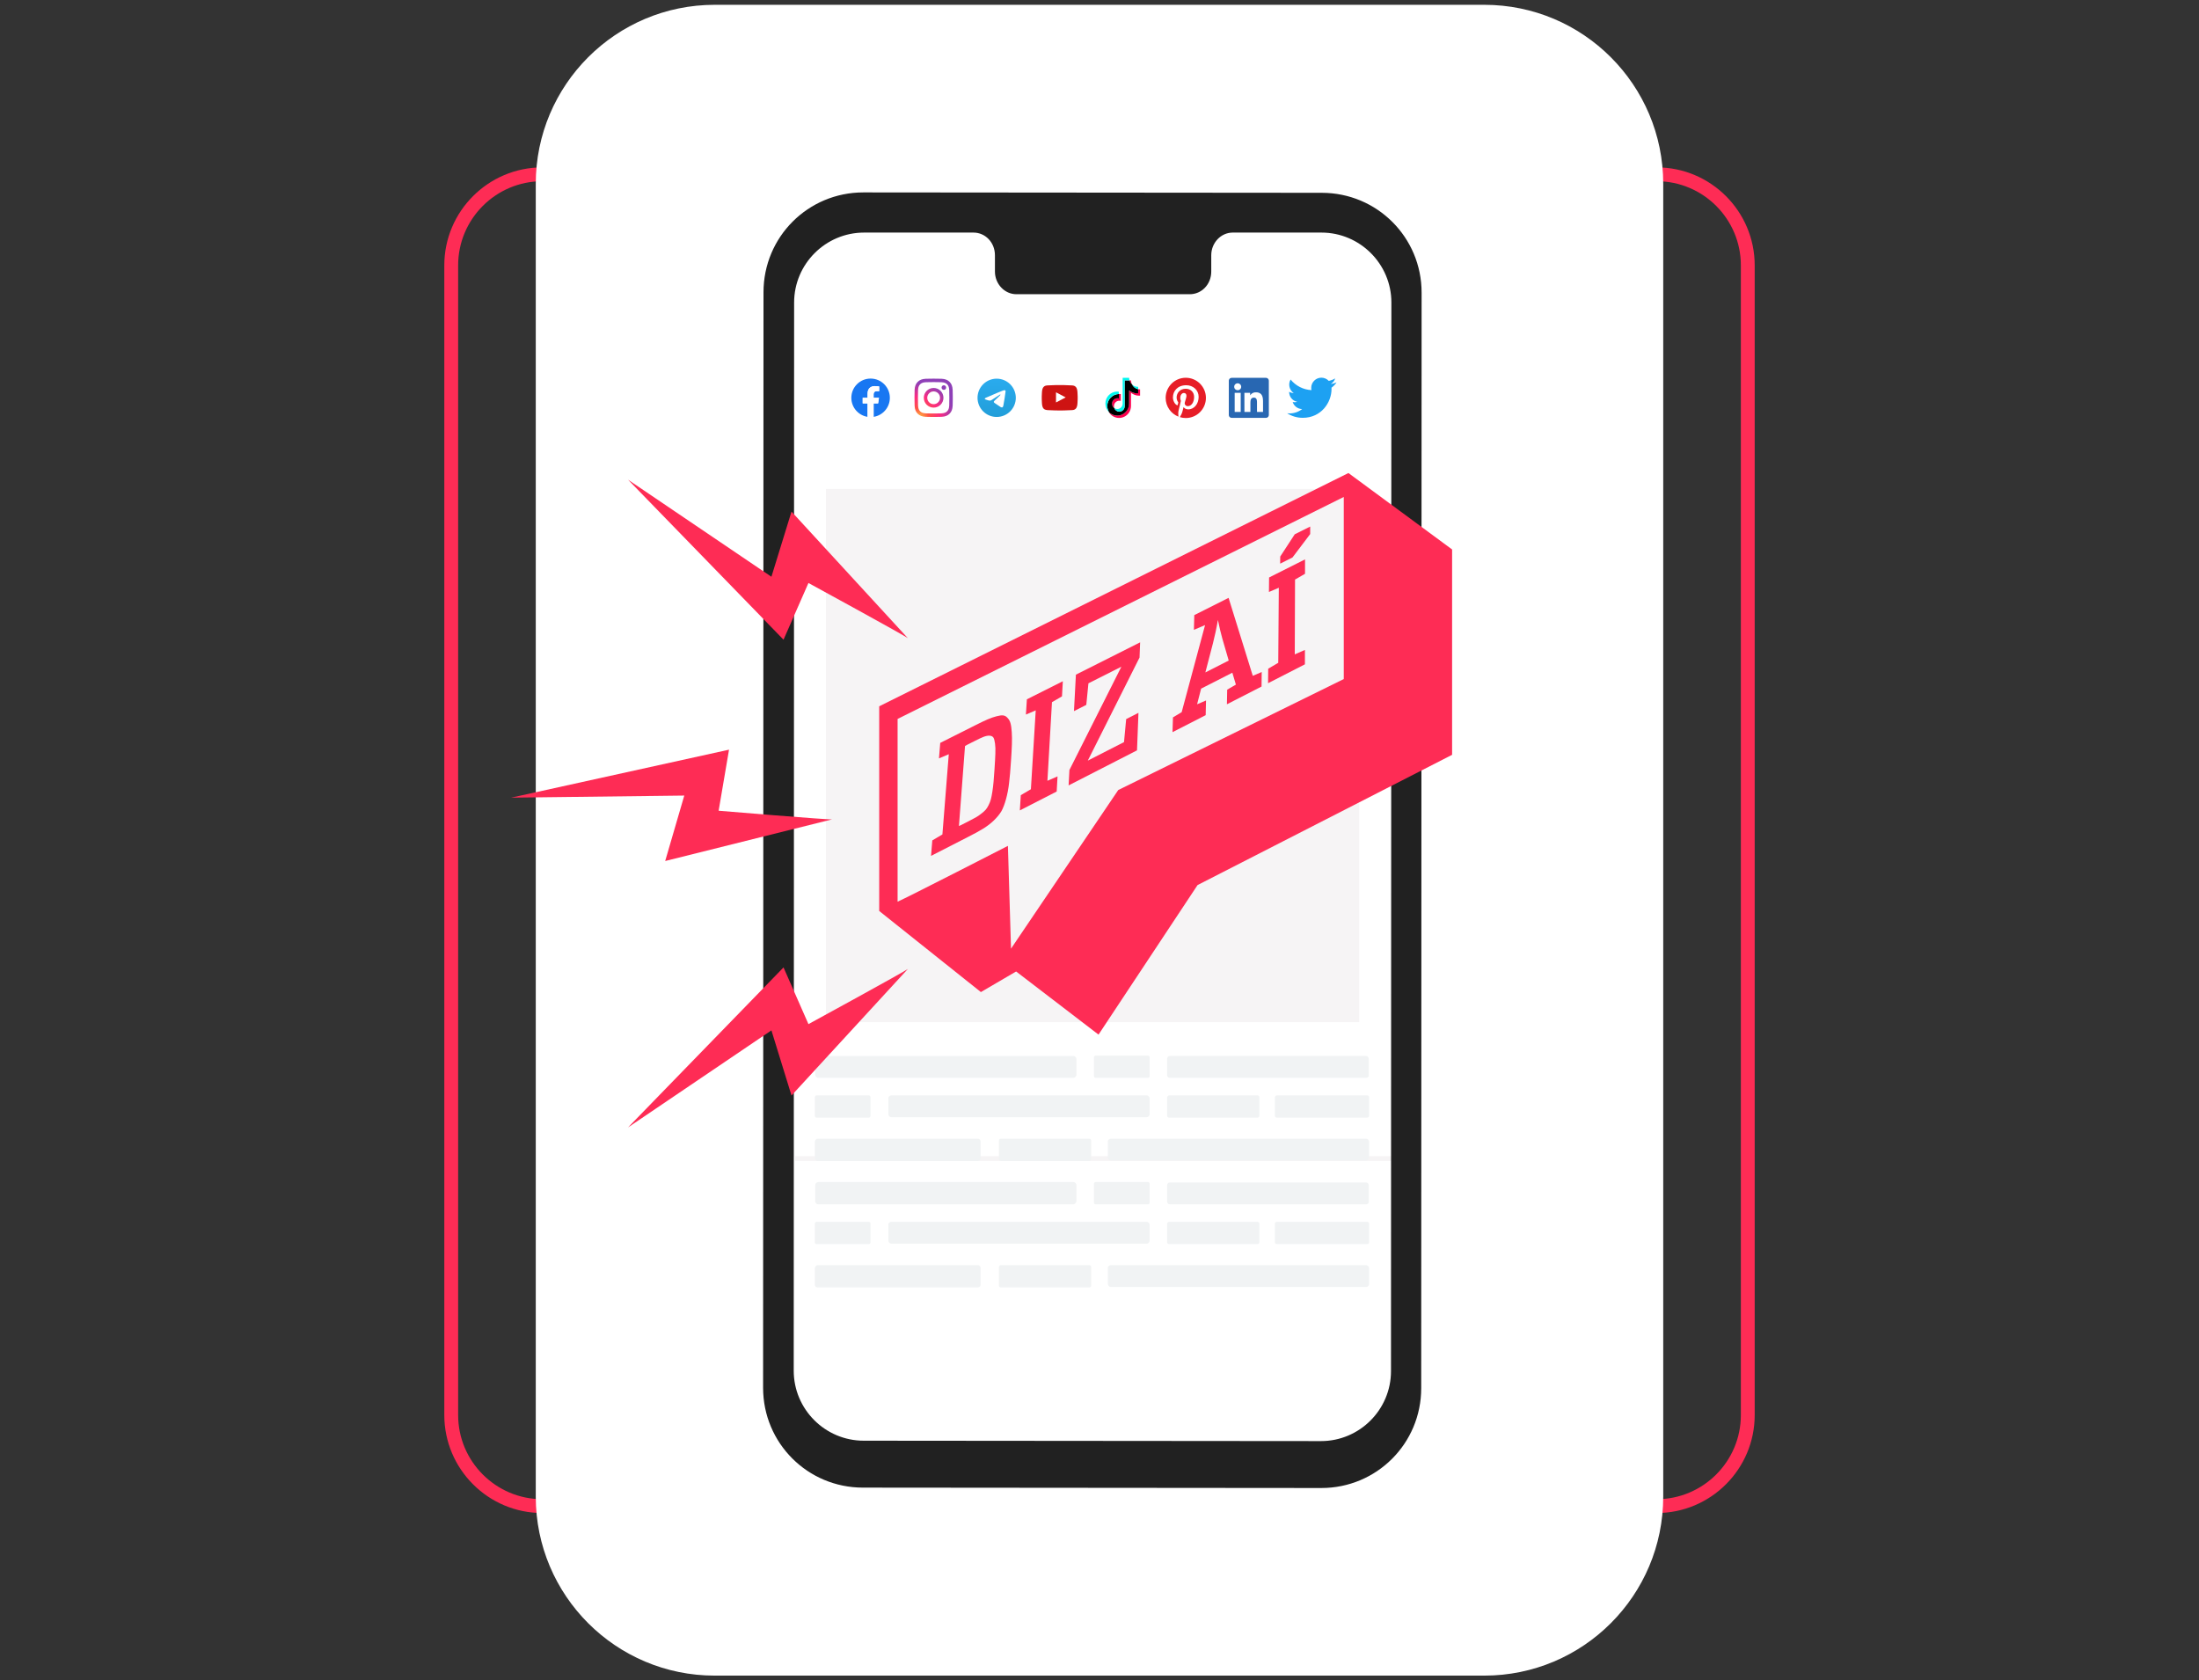 <?xml version="1.0" encoding="UTF-8"?>
<!DOCTYPE svg PUBLIC "-//W3C//DTD SVG 1.1//EN" "http://www.w3.org/Graphics/SVG/1.1/DTD/svg11.dtd">
<!-- Creator: CorelDRAW 2019 (64 Bit) -->
<svg xmlns="http://www.w3.org/2000/svg" xml:space="preserve" width="161.572mm" height="123.472mm" version="1.1" style="shape-rendering:geometricPrecision; text-rendering:geometricPrecision; image-rendering:optimizeQuality; fill-rule:evenodd; clip-rule:evenodd"
viewBox="0 0 16157.22 12347.22"
 xmlns:xlink="http://www.w3.org/1999/xlink">
 <rect x="0" y="0" width="16157.22" height="12347.22" fill="#333333" stroke="none"/>
 <defs>
  <style type="text/css">
   <![CDATA[
    .fil11 {fill:#CE1312}
    .fil8 {fill:black;fill-rule:nonzero}
    .fil9 {fill:#00F7EF;fill-rule:nonzero}
    .fil5 {fill:#1877F2;fill-rule:nonzero}
    .fil13 {fill:#1DA1F2;fill-rule:nonzero}
    .fil4 {fill:#212121;fill-rule:nonzero}
    .fil10 {fill:#2867B2;fill-rule:nonzero}
    .fil12 {fill:#E71D27;fill-rule:nonzero}
    .fil3 {fill:#F1F3F4;fill-rule:nonzero}
    .fil2 {fill:#F6F4F5;fill-rule:nonzero}
    .fil0 {fill:#FE2C55;fill-rule:nonzero}
    .fil7 {fill:#FF004F;fill-rule:nonzero}
    .fil1 {fill:white;fill-rule:nonzero}
    .fil14 {fill:url(#id0)}
    .fil6 {fill:url(#id1)}
   ]]>
  </style>
  <linearGradient id="id0" gradientUnits="userSpaceOnUse" x1="7323.07" y1="2782.3" x2="7323.07" y2="3063.63">
   <stop offset="0" style="stop-opacity:1; stop-color:#2AABEE"/>
   <stop offset="1" style="stop-opacity:1; stop-color:#229ED9"/>
  </linearGradient>
  <radialGradient id="id1" gradientUnits="userSpaceOnUse" gradientTransform="matrix(2.555 -0 -0 2.555 -10517 -4765)" cx="6761.46" cy="3063.5" r="97.62" fx="6761.46" fy="3063.5">
   <stop offset="0" style="stop-opacity:1; stop-color:#FFB140"/>
   <stop offset="0.259" style="stop-opacity:1; stop-color:#FF5445"/>
   <stop offset="0.6" style="stop-opacity:1; stop-color:#FC2B82"/>
   <stop offset="1" style="stop-opacity:1; stop-color:#8E40B7"/>
  </radialGradient>
 </defs>
 <g id="Camada_x0020_1">
  <g id="_2160103220032">
   <path class="fil0" d="M3984.52 1331.57c-340.96,0 -618.3,277.36 -618.3,618.26l0 8447.52c0,340.89 277.34,618.26 618.3,618.26l8188.2 0c340.95,0 618.31,-277.37 618.31,-618.26l0 -8447.52c0,-340.9 -277.36,-618.26 -618.31,-618.26l-8188.2 0zm8188.2 9785.7l-8188.2 0c-397.02,0 -719.98,-322.96 -719.98,-719.92l0 -8447.52c0,-396.92 322.96,-719.92 719.98,-719.92l8188.2 0c397.02,0 719.97,323 719.97,719.92l0 8447.52c0,396.96 -322.95,719.92 -719.97,719.92z"/>
   <path class="fil1" d="M10905.68 12311.94l-5654.18 0c-726.22,0 -1314.95,-588.72 -1314.95,-1314.95l0 -9646.76c0,-726.23 588.73,-1314.95 1314.95,-1314.95l5654.18 0c726.23,0 1314.95,588.72 1314.95,1314.95l0 9646.76c0,726.23 -588.72,1314.95 -1314.95,1314.95z"/>
   <path class="fil1" d="M9712 1416.72l-3368.78 -2.96c-406.13,0 -733.35,327.28 -733.35,733.35l-2.95 8050.08c0,406.13 327.28,733.3 733.39,733.3l3368.74 2.95c406.17,0 733.35,-327.22 733.35,-733.35l2.95 -8050.04c0,-406.11 -327.27,-733.33 -733.35,-733.33z"/>
   <polygon class="fil2" points="5842.16,3374.45 10233.54,3374.45 10233.54,8530.5 5842.16,8530.5 "/>
   <path class="fil1" d="M9986.64 7510.75l-3918.06 0 0 -3918.06 3918.06 0 0 3918.06zm-4154.75 984.63l4391.39 0 0 -5156 -4391.39 0 0 5156z"/>
   <path class="fil3" d="M7885.91 7919.82l-1872.86 0c-14.59,0 -23.39,-11.64 -23.39,-23.33l0 -113.97c0,-14.6 11.74,-23.39 23.39,-23.39l1872.86 0c14.59,0 23.38,11.69 23.38,23.39l0 113.97c0,11.69 -11.74,23.33 -23.38,23.33z"/>
   <path class="fil3" d="M8435.17 7919.82l-385.64 0c-5.84,0 -11.69,-5.79 -11.69,-11.64l0 -140.26c0,-5.89 5.85,-11.68 11.69,-11.68l385.64 0c5.85,0 11.69,5.79 11.69,11.68l0 140.26c0,5.85 -5.84,11.64 -11.69,11.64z"/>
   <path class="fil3" d="M6550.65 8048.4l1872.86 0c14.6,0 23.39,11.64 23.39,23.39l0 113.92c0,14.58 -11.75,23.38 -23.39,23.38l-1872.86 0c-14.59,0 -23.38,-11.65 -23.38,-23.38l0 -113.92c-2.9,-11.75 8.79,-23.39 23.38,-23.39z"/>
   <path class="fil3" d="M8163.47 8366.86l1872.86 0c14.6,0 23.34,11.7 23.34,23.39l0 113.92c0,14.64 -11.7,23.39 -23.34,23.39l-1872.86 0c-14.58,0 -23.39,-11.64 -23.39,-23.39l0 -113.92c-2.94,-11.69 8.81,-23.39 23.39,-23.39z"/>
   <path class="fil3" d="M5998.46 8048.4l385.69 0c5.79,0 11.64,5.85 11.64,11.64l0 140.25c0,5.9 -5.85,11.75 -11.64,11.75l-385.69 0c-5.85,0 -11.7,-5.85 -11.7,-11.75l0 -140.25c2.91,-5.79 5.85,-11.64 11.7,-11.64z"/>
   <path class="fil3" d="M8590.06 8048.4l648.61 0c8.79,0 14.64,5.85 14.64,14.58l0 134.46c0,8.75 -5.85,14.6 -14.64,14.6l-648.61 0c-8.8,0 -14.64,-5.85 -14.64,-14.6l0 -134.46c0,-5.79 8.79,-14.58 14.64,-14.58z"/>
   <path class="fil3" d="M9381.83 8048.4l663.25 0c8.79,0 14.58,5.85 14.58,14.58l0 134.46c0,8.75 -5.79,14.6 -14.58,14.6l-663.25 0c-8.75,0 -14.6,-5.85 -14.6,-14.6l0 -131.5c0,-8.75 5.85,-17.54 14.6,-17.54z"/>
   <path class="fil3" d="M10036.33 7919.82l-1440.46 0c-11.64,0 -20.45,-8.75 -20.45,-20.43l0 -119.82c0,-11.65 8.81,-20.44 20.45,-20.44l1440.46 0c11.64,0 20.43,8.79 20.43,20.44l0 119.82c2.9,11.68 -5.85,20.43 -20.43,20.43z"/>
   <path class="fil3" d="M7354.14 8366.86l648.64 0c8.75,0 14.6,5.85 14.6,14.6l0 134.46c0,8.74 -5.85,14.58 -14.6,14.58l-648.64 0c-8.75,0 -14.6,-5.84 -14.6,-14.58l0 -134.46c0,-8.75 5.85,-14.6 14.6,-14.6z"/>
   <path class="fil3" d="M6007.2 8366.86l1177.49 0c11.7,0 20.43,8.8 20.43,20.45l0 122.71c0,11.69 -8.73,20.48 -20.43,20.48l-1177.49 0c-11.65,0 -20.44,-8.79 -20.44,-20.48l0 -122.71c2.9,-11.65 11.7,-20.45 20.44,-20.45z"/>
   <path class="fil3" d="M7885.91 8848.96l-1872.86 0c-14.59,0 -23.39,-11.65 -23.39,-23.39l0 -116.86c0,-14.6 11.74,-23.39 23.39,-23.39l1872.86 0c14.59,0 23.38,11.74 23.38,23.39l0 113.91c0,14.69 -11.74,26.34 -23.38,26.34z"/>
   <path class="fil3" d="M8435.17 8848.96l-385.64 0c-5.84,0 -11.69,-5.85 -11.69,-11.65l0 -140.25c0,-5.89 5.85,-11.74 11.69,-11.74l385.64 0c5.85,0 11.69,5.85 11.69,11.74l0 140.25c0,5.8 -5.84,11.65 -11.69,11.65z"/>
   <path class="fil3" d="M6550.65 8977.54l1872.86 0c14.6,0 23.39,11.63 23.39,23.33l0 113.97c0,14.59 -11.75,23.38 -23.39,23.38l-1872.86 0c-14.59,0 -23.38,-11.7 -23.38,-23.38l0 -113.97c-2.9,-11.7 8.79,-23.33 23.38,-23.33z"/>
   <path class="fil3" d="M8163.47 9296l1872.86 0c14.6,0 23.34,11.64 23.34,23.37l0 113.93c0,14.59 -11.7,23.38 -23.34,23.38l-1872.86 0c-14.58,0 -23.39,-11.68 -23.39,-23.38l0 -113.93c-2.94,-11.73 8.81,-23.37 23.39,-23.37z"/>
   <path class="fil3" d="M5998.46 8977.54l385.69 0c5.79,0 11.64,5.79 11.64,11.63l0 140.26c0,5.9 -5.85,11.73 -11.64,11.73l-385.69 0c-5.85,0 -11.7,-5.83 -11.7,-11.73l0 -140.26c2.91,-5.84 5.85,-11.63 11.7,-11.63z"/>
   <path class="fil3" d="M8590.06 8977.54l648.61 0c8.79,0 14.64,5.79 14.64,14.58l0 134.4c0,8.81 -5.85,14.64 -14.64,14.64l-648.61 0c-8.8,0 -14.64,-5.83 -14.64,-14.64l0 -134.4c0,-8.79 8.79,-14.58 14.64,-14.58z"/>
   <path class="fil3" d="M9381.83 8977.54l663.25 0c8.79,0 14.58,5.79 14.58,14.58l0 134.4c0,8.81 -5.79,14.64 -14.58,14.64l-663.25 0c-8.75,0 -14.6,-5.83 -14.6,-14.64l0 -134.4c0,-8.79 5.85,-14.58 14.6,-14.58z"/>
   <path class="fil3" d="M10036.33 8848.96l-1440.46 0c-11.64,0 -20.45,-8.75 -20.45,-20.44l0 -119.81c0,-11.65 8.81,-20.45 20.45,-20.45l1440.46 0c11.64,0 20.43,8.8 20.43,20.45l0 119.81c2.9,8.79 -5.85,20.44 -20.43,20.44z"/>
   <path class="fil3" d="M7354.14 9296l648.64 0c8.75,0 14.6,5.83 14.6,14.58l0 134.42c0,8.79 -5.85,14.64 -14.6,14.64l-648.64 0c-8.75,0 -14.6,-5.85 -14.6,-14.64l0 -134.42c0,-8.79 5.85,-14.58 14.6,-14.58z"/>
   <path class="fil3" d="M6007.2 9296l1177.49 0c11.7,0 20.43,8.73 20.43,20.43l0 122.72c0,11.68 -8.73,20.49 -20.43,20.49l-1177.49 0c-11.65,0 -20.44,-8.81 -20.44,-20.49l0 -122.72c2.9,-11.7 11.7,-20.43 20.44,-20.43z"/>
   <path class="fil4" d="M10220.36 10074.45c0,283.42 -230.79,514.2 -514.21,514.2l-3360.03 -2.89c-283.36,0 -514.21,-230.79 -514.21,-514.25l2.9 -7848.37c0,-283.41 230.85,-514.25 514.25,-514.25l572.66 0 230.79 0c87.69,0 157.79,73.05 157.79,166.54l0 119.76c0,90.6 70.15,166.59 157.79,166.59l1273.88 0c87.69,0 157.75,-73.1 157.75,-166.59l0 -119.76c0,-90.6 70.14,-166.54 157.79,-166.54l651.54 0c283.46,0 514.25,230.84 514.25,514.25l-2.94 7851.31zm-508.36 -8657.76l-3368.78 -2.9c-406.13,0 -733.35,327.22 -733.35,733.35l-2.95 8050.03c0,406.13 327.28,733.35 733.39,733.35l3368.74 2.89c406.17,0 733.35,-327.22 733.35,-733.29l2.95 -8050.08c0,-406.13 -327.27,-733.35 -733.35,-733.35z"/>
   <path class="fil5" d="M6538.25 2923.1c0,-78.14 -63.35,-141.47 -141.54,-141.47 -78.13,0 -141.48,63.33 -141.48,141.47 0,70.66 51.71,129.22 119.38,139.79l0 -98.86 -35.96 0 0 -40.93 35.96 0 0 -31.16c0,-35.48 21.14,-55.05 53.47,-55.05 15.51,0 31.67,2.74 31.67,2.74l0 34.83 -17.89 0c-17.54,0 -23.03,10.92 -23.03,22.16l0 26.48 39.24 0 -6.25 40.93 -32.99 0 0 98.86c67.66,-10.57 119.42,-69.13 119.42,-139.79z"/>
   <path class="fil1" d="M6451.82 2964l6.25 -40.91 -39.2 0 0 -26.49c0,-11.24 5.44,-22.16 23.03,-22.16l17.84 0 0 -34.77c0,0 -16.17,-2.81 -31.67,-2.81 -32.34,0 -53.48,19.63 -53.48,55.06l0 31.17 -35.94 0 0 40.91 35.94 0 0 98.88c7.22,1.17 14.64,1.73 22.11,1.73 7.53,0 14.95,-0.56 22.17,-1.73l0 -98.88 32.95 0z"/>
   <path class="fil6" d="M6848.49 3063.5l1.49 0 1.54 0 1.58 0 1.62 0 1.67 0 1.73 0 1.76 0 1.77 0 1.71 0 1.67 0 1.63 0 1.59 0 1.53 0 1.49 0c27.97,-0.04 33.18,-0.26 46.66,-0.86l0 0c14.95,-0.71 25.16,-3.06 34.05,-6.56l0 0c9.31,-3.56 17.19,-8.39 24.98,-16.21l0 0c7.82,-7.78 12.65,-15.61 16.21,-24.86l0 0c3.46,-9.01 5.85,-19.22 6.55,-34.17l0 0c0.55,-13.58 0.81,-18.83 0.87,-48.1l0 -1.54 0 -1.58 0 -1.62 0 -1.67 0 -1.73 0 -1.76 0 -1.77 0 -1.71 0 -1.67 0 -1.63 0 -1.59 0 -1.53c-0.09,-29.3 -0.35,-34.49 -0.87,-48.15l0 0c-0.7,-14.9 -3.09,-25.16 -6.55,-34.07l0 0c-3.56,-9.29 -8.39,-17.13 -16.21,-24.96l0 0c-7.79,-7.82 -15.67,-12.6 -24.98,-16.21l0 0c-8.89,-3.46 -19.1,-5.85 -34.05,-6.55l0 0c-15.1,-0.72 -19.82,-0.83 -58.05,-0.83l0 0c-38.18,0 -43,0.11 -58,0.83 -14.9,0.7 -25.16,3.09 -34.11,6.55l0 0c-9.25,3.61 -17.14,8.39 -24.92,16.21l0 0c-7.82,7.83 -12.65,15.67 -16.21,24.96l0 0c-3.51,8.91 -5.89,19.17 -6.56,34.07l0 0c-0.72,15.04 -0.82,19.82 -0.82,58.05l0 0c0,38.18 0.1,43 0.82,58l0 0c0.67,14.95 3.05,25.16 6.56,34.17l0 0c3.56,9.25 8.39,17.08 16.21,24.86l0 0c7.78,7.82 15.67,12.65 24.92,16.21l0 0c8.95,3.5 19.21,5.85 34.11,6.56l0 0c13.35,0.63 18.64,0.82 46.61,0.86zm-45.45 -26.18c-13.67,-0.61 -21.14,-2.9 -26.12,-4.83l0 0c-6.56,-2.59 -11.24,-5.59 -16.17,-10.52l0 0c-4.93,-4.99 -7.98,-9.61 -10.48,-16.17l0 0c-1.97,-4.93 -4.26,-12.4 -4.87,-26.12l0 0c-0.72,-14.85 -0.86,-19.33 -0.86,-56.84l0 0c0,-37.56 0.14,-42.04 0.86,-56.83l0 0c0.61,-13.73 2.9,-21.2 4.87,-26.08l0 0c2.5,-6.66 5.55,-11.34 10.48,-16.21l0 0c4.93,-4.89 9.61,-7.98 16.17,-10.54l0 0c4.98,-1.93 12.45,-4.22 26.12,-4.82l0 0c14.84,-0.67 19.27,-0.87 56.84,-0.87l0 0c37.56,0 42.09,0.2 56.83,0.87l0 0c13.73,0.6 21.2,2.89 26.12,4.82l0 0c6.62,2.56 11.3,5.65 16.17,10.54l0 0c4.94,4.87 7.98,9.55 10.54,16.21l0 0c1.93,4.88 4.26,12.35 4.87,26.08l0 0c0.66,14.79 0.76,19.27 0.76,56.83l0 0c0,37.51 -0.1,41.99 -0.76,56.84l0 0c-0.61,13.72 -2.94,21.19 -4.87,26.12l0 0c-2.56,6.56 -5.6,11.18 -10.54,16.17l0 0c-4.87,4.93 -9.55,7.93 -16.17,10.52l0 0c-4.92,1.93 -12.39,4.22 -26.12,4.83l0 0c-14.74,0.72 -19.27,0.86 -56.83,0.86l0 0c-37.57,0 -42,-0.14 -56.84,-0.86zm115.04 -189.57c0,9.31 7.58,16.88 16.89,16.88l0 0c9.35,0 16.87,-7.57 16.87,-16.88l0 0c0,-9.35 -7.52,-16.93 -16.87,-16.93l0 0c-9.31,0 -16.89,7.58 -16.89,16.93zm-130.44 75.09c0,39.85 32.38,72.24 72.24,72.24l0 0c39.9,0 72.23,-32.39 72.23,-72.24l0 0c0,-39.85 -32.33,-72.23 -72.23,-72.23l0 0c-39.86,0 -72.24,32.38 -72.24,72.23zm25.37 0c0,-25.92 21,-46.87 46.87,-46.87l0 0c25.92,0 46.91,20.95 46.91,46.87l0 0c0,25.87 -20.99,46.87 -46.91,46.87l0 0c-25.87,0 -46.87,-21 -46.87,-46.87l0 0z"/>
   <path class="fil7" d="M8376.79 2861.3l0 45.54c-2.39,0 -5.34,0.41 -8.34,0.41 -22.1,0 -42.59,-8.34 -58.36,-21.51l0 96.99c0,19.48 -6.35,38.23 -17.68,52.97 -15.72,21.1 -41.23,35.19 -70.06,35.19 -31.46,0 -58.71,-16.73 -74.07,-41.18 15.71,14.74 36.8,24.05 59.73,24.05 28.48,0 53.94,-13.68 69.5,-35.18 10.72,-14.75 17.7,-32.89 17.7,-52.97l0 -97.51c15.7,13.68 35.83,21.52 58.3,21.52 3,0 5.33,0 8.38,-0.42l0 -29.49c4.37,0.97 8.35,1.37 12.71,1.37l1.99 0 0.2 0.22z"/>
   <path class="fil7" d="M8234.71 2895.15l0 50.53c-3.41,-0.96 -7.43,-1.38 -10.78,-1.38 -21.51,0 -39.19,18.1 -39.19,40.22 0,4.93 0.96,9.35 2.33,13.72 -9.71,-7.37 -16.73,-19.11 -16.73,-32.22 0,-22.12 17.76,-40.22 39.26,-40.22 4.02,0 7.36,0.36 10.77,1.38l0 -32.23 2.94 0c3.97,0 7.79,0 11.4,0.4l0 -0.2z"/>
   <path class="fil7" d="M8317.51 2825.06c-8.79,-7.74 -15.14,-18.66 -18.7,-29.84l11.68 0 0 6.75c1.03,7.79 3.42,15.71 6.78,23.09l0.24 0z"/>
   <path class="fil8" d="M8362.69 2860.29l0 29.5c-2.39,0.4 -5.39,0.4 -8.39,0.4 -22.12,0 -42.59,-8.39 -58.3,-21.5l0 96.88c0,19.53 -6.36,38.23 -17.7,52.97 -16.17,21.51 -41.22,35.23 -69.5,35.23 -23.07,0 -44.16,-9.35 -59.73,-24.09 -8.32,-13.68 -13.11,-29.44 -13.11,-46.56 0,-47.58 37.83,-86.17 84.8,-87.8l0 32.24c-3.35,-0.97 -7.37,-1.39 -10.77,-1.39 -21.52,0 -39.2,18.1 -39.2,40.22 0,13.17 6.4,25.46 16.72,32.28 5.39,15.14 20.08,26.43 36.8,26.43 21.51,0 39.25,-18.09 39.25,-40.21l0 -190.06 35.84 0c3.36,11.74 9.71,22.06 18.7,29.83 8.75,17.69 25.48,30.86 44.99,35.23l-0.4 0.4z"/>
   <path class="fil9" d="M8220.56 2877.83l0 16.71c-46.97,1.39 -84.8,40.22 -84.8,87.8 0,17.14 4.99,32.84 13.13,46.56 -16.69,-16.11 -26.85,-38.63 -26.85,-64.09 0,-48.55 39.2,-87.8 87.14,-87.8 4,0 7.82,0.41 11.38,1.02l0 -0.2z"/>
   <path class="fil9" d="M8299 2795.01l-35.84 0 0 189.11c0,22.06 -17.74,40.21 -39.24,40.21 -17.09,0 -31.43,-10.72 -36.82,-26.48 6.41,4.36 14.14,7.36 22.48,7.36 21.5,0 39.24,-17.74 39.24,-39.64l0 -189.66 47.54 0 0 1.01c0,1.98 0,3.96 0.45,5.95 0,4.02 1.02,8.38 1.98,12.35l0.21 -0.21z"/>
   <path class="fil9" d="M8362.69 2842.18l0 0 0 17.74c-19.53,-3.97 -36.24,-17.14 -45.6,-34.88 12.35,11.4 27.86,17.74 45.6,17.14z"/>
   <path class="fil10" d="M9175.65 3070.14l-124.38 0c-3.88,0 -7.79,-0.4 -11.24,-2.33 -7.02,-3.86 -10.88,-9.87 -11.29,-18l0 -2.9 0 -247.46c0,-2.95 0,-5.79 1.01,-8.54 3.06,-8.35 8.91,-13.38 17.8,-14.54 1.57,-0.2 3.1,-0.2 4.68,-0.2l248.23 0c7.92,0 14.33,2.89 18.8,9.71 2.54,3.66 3.5,7.92 3.5,12.35l0 175.78 0 75.04c0,9.45 -6.03,17.63 -15.08,20.33 -2.35,0.56 -4.89,0.96 -7.22,0.96l-83.88 0 -40.93 0 0 -0.2zm-32.38 -183.87c-0.4,3.26 -0.4,138.94 0.21,140.66l43.82 0c0,-1.17 0.14,-2.34 0.14,-3.3l0 -64.36c0,-4.22 0.22,-8.48 0.62,-12.75 0.4,-4.28 1.37,-8.34 3.14,-12.21 2.85,-6.21 7.54,-10.27 14.3,-11.8 3.3,-0.8 6.81,-1.21 10.05,-0.8 7.63,0.6 13.98,3.45 17.5,13.21 0.4,0.92 0.56,1.93 0.91,2.85 1.42,5.64 1.58,11.23 1.78,17.08l0 21.3 0 48.1c0,0.96 0.2,1.93 0.2,2.68 3.51,0.42 42.25,0.42 43.97,-0.2 0,-0.97 0.21,-1.94 0.21,-2.9l0 -63.33c0,-9.35 0.21,-18.61 -0.76,-27.91 -0.82,-7.43 -1.93,-14.54 -4.68,-21.56 -4.27,-11.39 -11.59,-19.77 -23.23,-24.35 -9.92,-3.97 -20.33,-4.88 -30.81,-3.77 -14.54,1.63 -25.78,8.75 -33.91,20.8 -0.2,0.36 -0.4,0.76 -0.8,0.96 -0.42,-3.09 -0.42,-5.99 -0.42,-9.15 0,-3.04 0.2,-6.19 -0.2,-9.25l-42.04 0zm-71.27 0c0,1.13 -0.2,2.34 -0.2,3.46l0 133.9 0 1.93c0,0.62 0.2,1.02 0.4,1.37l43.77 0c0,-1.17 0.2,-2.34 0.2,-3.45l0 -133.95 0 -1.93c0,-0.61 -0.2,-0.92 -0.41,-1.33l-43.76 0zm22.11 -19c12.61,0.4 25.52,-9.92 25.52,-25.38 0,-15.35 -12.81,-25.77 -25.72,-25.77 -12.46,0 -25.57,9.66 -25.57,25.57 0,16.06 13.32,25.78 25.57,25.58l0.2 0z"/>
   <path class="fil11" d="M7759.03 2957.15l0 -74.67 71.21 37.51 -71.21 37.16zm156.42 -87.58c0,0 -2.6,-18.3 -10.48,-26.34 -10.01,-10.58 -21.25,-10.62 -26.38,-11.28 -36.91,-2.7 -92.31,-2.7 -92.31,-2.7l-0.11 0c0,0 -55.36,0 -92.22,2.7 -5.19,0.66 -16.47,0.7 -26.48,11.28 -7.89,8.04 -10.48,26.34 -10.48,26.34 0,0 -2.64,21.5 -2.64,43l0 20.19c0,21.44 2.64,42.95 2.64,42.95 0,0 2.59,18.31 10.48,26.37 10.01,10.58 23.22,10.24 29.08,11.3 21.15,2.03 89.67,2.7 89.67,2.7 0,0 55.46,-0.1 92.37,-2.8 5.13,-0.56 16.37,-0.62 26.38,-11.2 7.88,-8.06 10.48,-26.37 10.48,-26.37 0,0 2.69,-21.51 2.69,-42.95l0 -20.19c0,-21.5 -2.69,-43 -2.69,-43z"/>
   <path class="fil1" d="M8860.52 2923.55c0,81.69 -66.24,147.88 -147.93,147.88 -81.69,0 -147.89,-66.19 -147.89,-147.88 0,-81.65 66.2,-147.89 147.89,-147.89 81.69,0 147.93,66.24 147.93,147.89z"/>
   <path class="fil12" d="M8712.57 2775.66c-81.64,0 -147.87,66.23 -147.87,147.88 0,62.68 38.94,116.2 93.94,137.81 -1.27,-11.7 -2.39,-29.74 0.56,-42.49 2.7,-11.54 17.34,-73.52 17.34,-73.52 0,0 -4.43,-8.89 -4.43,-21.96 0,-20.58 11.89,-35.94 26.75,-35.94 12.65,0 18.74,9.51 18.74,20.85 0,12.65 -8.12,31.66 -12.29,49.25 -3.46,14.7 7.42,26.75 21.96,26.75 26.27,0 46.46,-27.71 46.46,-67.77 0,-35.44 -25.42,-60.13 -61.76,-60.13 -42.09,0 -66.8,31.51 -66.8,64.19 0,12.71 4.92,26.29 11.03,33.76 1.17,1.43 1.37,2.7 1.01,4.23 -1.11,4.62 -3.6,14.68 -4.1,16.77 -0.67,2.64 -2.15,3.26 -4.99,1.97 -18.46,-8.63 -30,-35.63 -30,-57.33 0,-46.62 33.9,-89.47 97.71,-89.47 51.34,0 91.2,36.55 91.2,85.4 0,50.99 -32.13,91.97 -76.72,91.97 -14.98,0 -29.12,-7.74 -33.9,-16.99 0,0 -7.42,28.27 -9.25,35.23 -3.3,12.81 -12.35,28.92 -18.35,38.73 13.82,4.28 28.52,6.62 43.76,6.62 81.69,0 147.94,-66.19 147.94,-147.93 0,-81.65 -66.25,-147.88 -147.94,-147.88z"/>
   <path class="fil13" d="M9571.57 3070.04c136.99,0 211.92,-113.46 211.92,-211.92 0,-3.22 0,-6.46 -0.2,-9.62 14.58,-10.57 27.15,-23.63 37.16,-38.59 -13.57,6.06 -28.01,9.98 -42.75,11.7 15.5,-9.25 27.19,-23.89 32.74,-41.18 -14.64,8.7 -30.61,14.8 -47.28,18.1 -14.14,-15 -33.81,-23.49 -54.34,-23.49 -40.88,0 -74.59,33.66 -74.59,74.53 0,5.69 0.67,11.38 1.94,16.87 -59.83,-2.94 -115.7,-31.31 -153.47,-77.82 -19.67,33.86 -9.55,77.68 23.03,99.44 -11.85,-0.36 -23.43,-3.52 -33.81,-9.37l0 0.98c0,35.32 25.12,66.03 59.79,72.99 -10.98,3.05 -22.53,3.46 -33.65,1.32 9.7,30.31 37.81,51.15 69.59,51.71 -26.39,20.73 -58.97,31.97 -92.47,31.97 -6,-0.05 -11.89,-0.4 -17.74,-1.06 34.05,21.8 73.66,33.44 114.13,33.4l0 0.04z"/>
   <path class="fil14" d="M7223.6 2823.5c-26.33,26.39 -41.17,62.18 -41.17,99.45l0 0c0,37.36 14.84,73.1 41.17,99.52l0 0c26.38,26.35 62.18,41.19 99.44,41.19 37.31,0 73.14,-14.84 99.53,-41.19l0 0c26.34,-26.42 41.18,-62.16 41.18,-99.52 0,-37.27 -14.84,-73.06 -41.18,-99.45l0 0c-26.39,-26.32 -62.22,-41.22 -99.53,-41.22l0 0c-37.26,0 -73.06,14.9 -99.44,41.22l0 0z"/>
   <path class="fil1" d="M7246.06 2921.5c41.07,-17.89 68.36,-29.68 82.04,-35.33 39.09,-16.25 47.18,-19.05 52.46,-19.16 1.17,-0.05 3.82,0.26 5.49,1.62 1.37,1.13 1.79,2.7 1.99,3.77 0.2,1.18 0.41,3.61 0.2,5.59 -2.08,22.22 -11.28,76.21 -15.96,101.11 -1.93,10.52 -5.79,14.08 -9.56,14.44 -8.18,0.76 -14.39,-5.39 -22.32,-10.62 -12.35,-8.08 -19.31,-13.17 -31.35,-21.05 -13.89,-9.2 -4.84,-14.18 3.04,-22.41 2.09,-2.15 38.07,-34.89 38.73,-37.88 0.1,-0.35 0.16,-1.78 -0.66,-2.44 -0.81,-0.76 -2.03,-0.5 -2.9,-0.3 -1.21,0.3 -20.99,13.31 -59.37,39.19 -5.54,3.86 -10.67,5.69 -15.24,5.64 -4.99,-0.1 -14.7,-2.84 -21.82,-5.18 -8.79,-2.85 -15.85,-4.38 -15.2,-9.26 0.32,-2.48 3.76,-5.07 10.43,-7.73z"/>
   <path class="fil0" d="M9873.4 4989.42l-1657.07 815.54 -787.85 1165.45 -22.77 -755.31c0,0 -742.3,380.91 -810.62,410.23l0 -1342.9 3278.31 -1630.99 0 1337.98zm34.16 -1513.78l-3447.53 1713.96 0 1504.05 747.11 595.79 258.8 -151.33 605.55 463.87 727.56 -1098.76 1870.32 -957.12 0 -1508.88 -761.81 -561.58z"/>
   <path class="fil0" d="M7060.04 6063.16l56.68 -28.98c43.16,-22.06 66.6,-34.01 93.23,-55.51 28.47,-22.48 38.63,-32.23 53.74,-62.58 15.14,-30.3 20.02,-50.98 27.71,-98.98 7.72,-49.21 10.41,-87.84 15.6,-162.92 3.56,-50.44 5.33,-88.66 6.36,-116.42 3.04,-55.81 -4.63,-105.08 -14.8,-119.2 -5.39,-7.43 -14.48,-11.96 -28.02,-13.07 -27.24,-0.96 -53.63,11.19 -110.15,39.76l-55.72 28.06 -14.18 8.33 -44.74 587.66 14.29 -6.15zm354.17 -309.74c-8.85,81.33 -31.61,162.97 -56.38,207.25 -12.76,21.2 -30.8,44.07 -55.92,68.22 -48.5,46.31 -97.39,73.61 -190.32,121.29l-270.75 138.68 9.25 -113.87 74.27 -43.62 46.82 -589.58 -72.04 30.71 9.31 -113.93 264.14 -132.83c67.81,-34.16 108.17,-52.2 149.66,-62.84 41.63,-10.76 61.92,-9.7 80.88,12.41 19.97,20.49 26.73,46.41 30.75,103.15 3.92,56.73 0.87,115.95 -5.65,214.17 -4.31,65.46 -8.69,118.44 -14.02,160.79z"/>
   <polygon class="fil0" points="7729.39,5159.4 7695.94,5736.97 7770.25,5704.7 7764.06,5815.83 7493.31,5954.55 7500.37,5842.61 7574.54,5799.05 7610.07,5219.53 7537.93,5250.29 7545.05,5138.4 7809.2,5005.51 7802.99,5116.64 "/>
   <polygon class="fil0" points="8364.88,5237.68 8354.2,5513.4 7851.6,5770.94 7857.59,5657.78 8239.37,4898.76 7997.28,5020.82 7981.57,5179.27 7891.04,5225.08 7905.23,4957.17 8377.13,4719.78 8372.8,4831.45 7992.55,5588.8 8258.73,5452.71 8274.54,5283.68 "/>
   <path class="fil0" d="M9028.01 4853.49l-47.18 -162.37c-9.8,-33.75 -20.27,-79.56 -32.22,-135.63 -10.98,64.31 -23.65,120.68 -36.14,170.25l-56.03 215.03 171.57 -87.28zm242.49 84.34l-1.23 106.69 -254.48 130.4 1.99 -107.42 64 -37.16 -26.08 -87.44 -229.47 117.02 -29.54 115 65.58 -27.96 -2.54 107.92 -243.7 124.9 3.35 -108.64 64.01 -38.33 171.86 -639.75 -81.99 34.77 2.85 -108.18 251.89 -126.73 177.86 572.86 65.64 -27.95z"/>
   <path class="fil0" d="M9626.67 3869.06l0 55 -130.09 172.03 -90.48 45.45 0.4 -52.07 106.55 -163.58 113.62 -56.83zm-37.87 241.26l-0.1 105.74 -73.36 42.44 -1.99 549.64 74.63 -32.6 -0.1 105.7 -270.75 138.77 1.07 -106.55 73.82 -43.31 4.06 -551.46 -72.5 31.07 1.07 -106.56 264.15 -132.88z"/>
   <path class="fil0" d="M6671.28 4689.82c-8.43,-11.9 -731.16,-406.17 -731.16,-406.17l-183.15 416.63 -1142.62 -1175.76 1053.71 713.22 147.61 -478.72 855.61 930.8z"/>
   <path class="fil0" d="M6671.28 7118.83c-8.43,11.84 -731.16,406.11 -731.16,406.11l-183.15 -416.64 -1142.62 1175.82 1053.71 -713.27 147.61 478.72 855.61 -930.74z"/>
   <path class="fil0" d="M6114.13 6020.36c-13.61,5.29 -833.94,-63.35 -833.94,-63.35l76.4 -448.66 -1601.1 352.64 1272.25 -15.45 -140.25 480.9 1226.64 -306.08z"/>
  </g>
 </g>
</svg>
